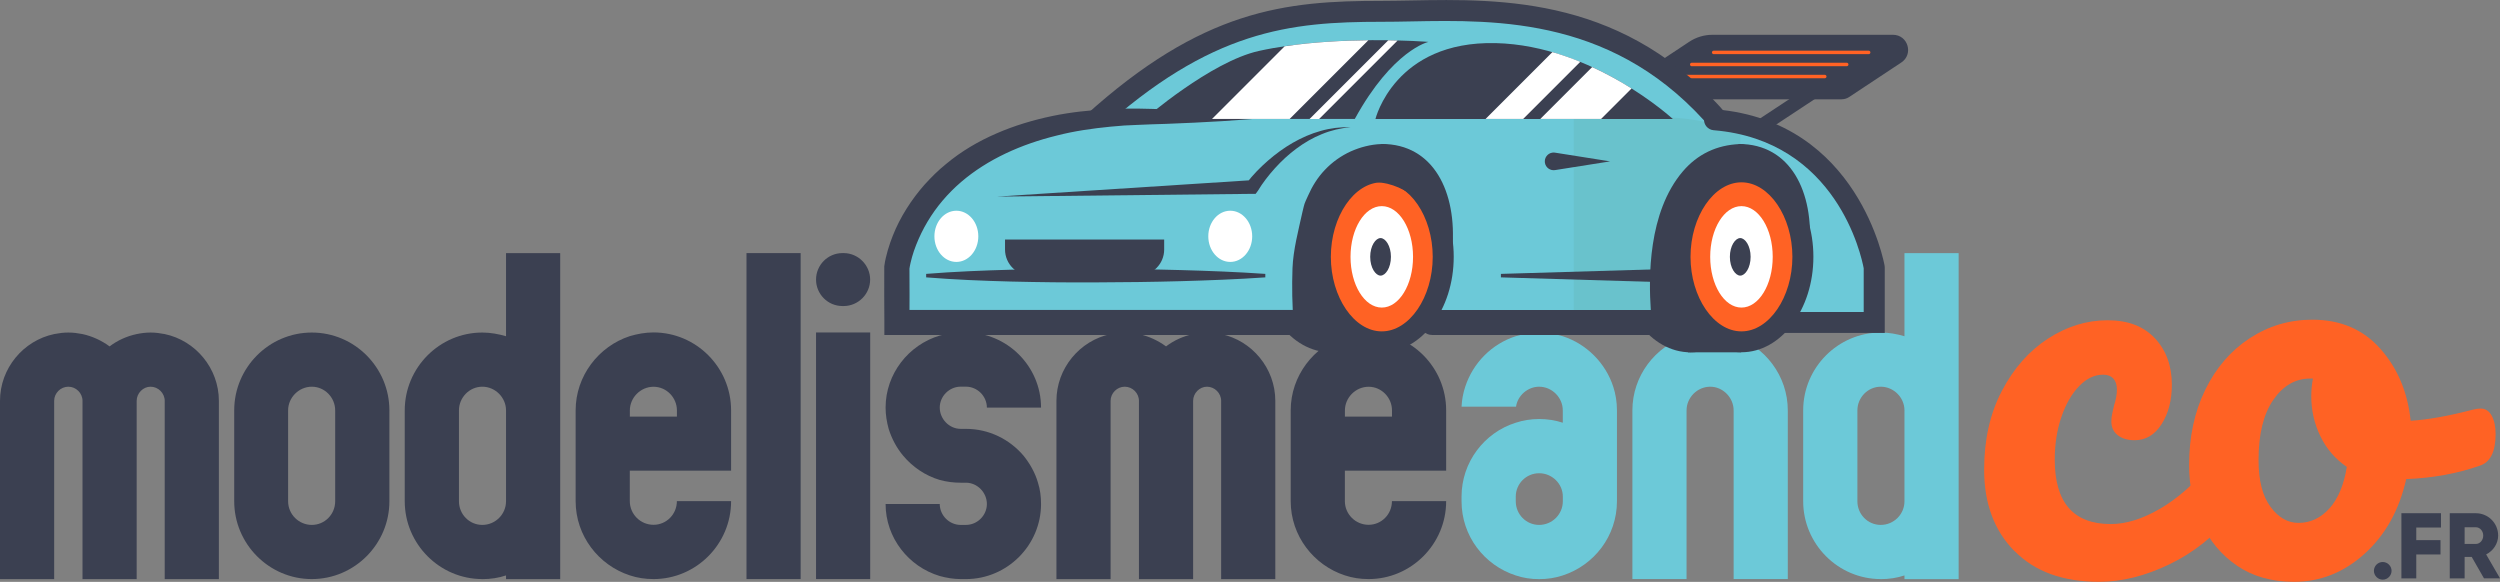 <?xml version="1.0" encoding="UTF-8"?><svg id="Calque_2" xmlns="http://www.w3.org/2000/svg" width="472.65" height="110.01" viewBox="0 0 472.65 110.01"><rect x="0" y="0" width="472.65" height="110.01" fill="#808080" stroke="none"/><defs><style>.cls-1{fill:#fff;}.cls-2{fill:#ff6224;}.cls-3{fill:#3b4051;}.cls-4{fill:#69c2cc;}.cls-5{fill:#6cc9d8;}</style></defs><g id="BACKGROUND"><path class="cls-3" d="m28.46,73.11c-1.4,0-2.62,1.22-2.62,2.68v33.7h-10.24v-33.7c0-1.46-1.22-2.68-2.68-2.68s-2.68,1.22-2.68,2.68v33.7H0v-33.7c0-6.17,4.42-11.41,10.24-12.63.87-.17,1.75-.29,2.68-.29s1.8.12,2.68.29c1.86.41,3.61,1.22,5.12,2.33,1.46-1.11,3.2-1.92,5.12-2.33.81-.17,1.75-.29,2.62-.29.93,0,1.8.12,2.68.29,5.82,1.22,10.24,6.46,10.24,12.63v33.7h-10.24v-33.7c0-1.46-1.22-2.68-2.68-2.68Z"/><path class="cls-3" d="m58.95,62.87c8.09,0,14.67,6.63,14.67,14.72v17.17c0,8.09-6.58,14.72-14.67,14.72s-14.67-6.64-14.67-14.72v-17.17c0-8.09,6.58-14.72,14.67-14.72Zm0,10.24c-2.44,0-4.48,2.04-4.48,4.48v17.17c0,2.5,2.04,4.48,4.48,4.48s4.42-1.98,4.42-4.48v-17.17c0-2.44-1.98-4.48-4.42-4.48Z"/><path class="cls-3" d="m91.19,109.48c-8.09,0-14.67-6.64-14.67-14.72v-17.17c0-8.09,6.58-14.72,14.67-14.72,1.57,0,3.08.29,4.48.7v-15.71h10.24v61.63h-10.24v-.7c-1.4.47-2.91.7-4.48.7Zm0-36.37c-2.44,0-4.42,2.04-4.42,4.48v17.17c0,2.5,1.98,4.48,4.42,4.48s4.48-1.98,4.48-4.48v-17.17c0-2.44-2.04-4.48-4.48-4.48Z"/><path class="cls-3" d="m138.22,94.76c0,8.09-6.58,14.72-14.67,14.72-1.57,0-3.08-.23-4.48-.7-5.88-1.92-10.24-7.45-10.24-14.03v-17.17c0-6.52,4.36-12.11,10.24-14.03,1.4-.41,2.91-.7,4.48-.7,8.09,0,14.67,6.63,14.67,14.72v11.41h-19.15v5.76c0,2.5,2.04,4.48,4.48,4.48s4.42-1.98,4.42-4.48h10.24Zm-10.24-16v-1.16c0-2.44-1.98-4.48-4.42-4.48s-4.48,2.04-4.48,4.48v1.16h8.9Z"/><path class="cls-3" d="m141.13,47.85h10.24v61.63h-10.24v-61.63Z"/><path class="cls-3" d="m159.28,47.85h.23c2.73,0,5,2.27,5,5.01s-2.27,5-5,5h-.23c-2.79,0-5-2.27-5-5s2.21-5.01,5-5.01Zm-5,15.01h10.24v46.62h-10.24v-46.62Z"/><path class="cls-3" d="m181.63,99.24h.99c2.15,0,3.96-1.8,3.96-3.96s-1.8-4.02-3.96-4.02h-.99c-1.34,0-2.68-.17-3.96-.52-2.74-.82-5.12-2.44-6.93-4.6-1.22-1.46-2.15-3.2-2.73-5.06-.35-1.28-.58-2.62-.58-4.02,0-6.4,4.36-11.87,10.24-13.62,1.28-.35,2.62-.58,3.96-.58h.99c7.8,0,14.2,6.4,14.2,14.2h-10.24c0-2.15-1.8-3.96-3.96-3.96h-.99c-2.15,0-3.96,1.8-3.96,3.96s1.8,4.02,3.96,4.02h.99c4.36,0,8.26,1.98,10.88,5.06,1.22,1.51,2.21,3.26,2.74,5.12.41,1.28.58,2.62.58,4.02,0,7.8-6.4,14.2-14.2,14.2h-.99c-1.34,0-2.68-.23-3.96-.58-5.88-1.75-10.24-7.22-10.24-13.62h10.24c0,2.15,1.8,3.96,3.96,3.96Z"/><path class="cls-3" d="m228.19,73.11c-1.4,0-2.62,1.22-2.62,2.68v33.7h-10.24v-33.7c0-1.46-1.22-2.68-2.68-2.68s-2.68,1.22-2.68,2.68v33.7h-10.24v-33.7c0-6.17,4.42-11.41,10.24-12.63.87-.17,1.75-.29,2.68-.29s1.8.12,2.68.29c1.86.41,3.61,1.22,5.12,2.33,1.46-1.11,3.2-1.92,5.12-2.33.82-.17,1.75-.29,2.62-.29.93,0,1.8.12,2.68.29,5.82,1.22,10.24,6.46,10.24,12.63v33.7h-10.24v-33.7c0-1.46-1.22-2.68-2.68-2.68Z"/><path class="cls-3" d="m273.41,94.76c0,8.09-6.58,14.72-14.67,14.72-1.57,0-3.08-.23-4.48-.7-5.88-1.92-10.24-7.45-10.24-14.03v-17.17c0-6.52,4.36-12.11,10.24-14.03,1.4-.41,2.91-.7,4.48-.7,8.09,0,14.67,6.63,14.67,14.72v11.41h-19.15v5.76c0,2.5,2.04,4.48,4.48,4.48s4.42-1.98,4.42-4.48h10.24Zm-10.24-16v-1.16c0-2.44-1.98-4.48-4.42-4.48s-4.48,2.04-4.48,4.48v1.16h8.9Z"/><path class="cls-5" d="m276.32,94.76v-.87c0-6.52,4.31-12.11,10.24-13.97,1.4-.46,2.91-.7,4.42-.7s3.08.23,4.48.7v-2.33c0-2.44-2.04-4.48-4.48-4.48-2.15,0-4.07,1.69-4.36,3.78h-10.3c.06-1.28.29-2.56.7-3.78,1.46-4.48,5-8.09,9.54-9.54,1.4-.41,2.91-.7,4.42-.7s3.08.29,4.48.7c4.48,1.45,8.09,5.06,9.54,9.54.46,1.4.7,2.91.7,4.48v17.17c0,6.58-4.31,12.1-10.24,14.03-1.4.47-2.91.7-4.48.7s-3.03-.23-4.42-.7c-5.94-1.92-10.24-7.45-10.24-14.03Zm19.15,0v-.87c0-2.44-2.04-4.42-4.48-4.42s-4.42,1.98-4.42,4.42v.87c0,2.5,1.98,4.48,4.42,4.48s4.48-1.98,4.48-4.48Z"/><path class="cls-5" d="m323.34,73.11c-2.44,0-4.48,2.04-4.48,4.48v31.89h-10.24v-31.89c0-6.52,4.31-12.11,10.24-14.03,1.4-.41,2.91-.7,4.48-.7s3.03.29,4.42.7c5.94,1.92,10.24,7.51,10.24,14.03v31.89h-10.24v-31.89c0-2.44-2.04-4.48-4.42-4.48Z"/><path class="cls-5" d="m355.58,109.48c-8.09,0-14.67-6.64-14.67-14.72v-17.17c0-8.09,6.58-14.72,14.67-14.72,1.57,0,3.08.29,4.48.7v-15.71h10.24v61.63h-10.24v-.7c-1.4.47-2.91.7-4.48.7Zm0-36.37c-2.44,0-4.42,2.04-4.42,4.48v17.17c0,2.5,1.98,4.48,4.42,4.48s4.48-1.98,4.48-4.48v-17.17c0-2.44-2.04-4.48-4.48-4.48Z"/><path class="cls-2" d="m380.84,104.18c-3.82-3.88-5.72-9.01-5.72-15.38,0-5.67,1.12-10.64,3.36-14.91,2.24-4.27,5.15-7.56,8.71-9.87,3.57-2.31,7.31-3.47,11.24-3.47s6.84,1.14,8.98,3.41c2.13,2.28,3.2,5.2,3.2,8.77,0,2.94-.65,5.43-1.94,7.46-1.3,2.03-2.99,3.04-5.09,3.04-1.33,0-2.4-.32-3.2-.95-.81-.63-1.21-1.5-1.21-2.62,0-.49.07-1.05.21-1.68.14-.63.24-1.08.31-1.37.35-1.05.53-2.03.53-2.94s-.23-1.61-.68-2.1c-.46-.49-1.1-.73-1.94-.73-1.61,0-3.12.72-4.51,2.15-1.4,1.44-2.52,3.38-3.36,5.83-.84,2.45-1.26,5.15-1.26,8.08,0,8.12,3.53,12.18,10.6,12.18,2.87,0,5.97-.96,9.29-2.89,3.32-1.92,6.6-4.81,9.82-8.66.84-.98,1.79-1.47,2.83-1.47.91,0,1.63.42,2.15,1.26s.79,2,.79,3.46c0,2.66-.67,4.83-1.99,6.51-3.29,4.06-7.23,7.19-11.81,9.4-4.59,2.21-9.01,3.31-13.28,3.31-6.86,0-12.2-1.94-16.01-5.83Z"/><path class="cls-2" d="m471.09,78.61c.49.91.73,2.07.73,3.46,0,3.36-1.02,5.36-3.04,5.99-4.2,1.47-8.82,2.31-13.86,2.52-1.33,5.88-3.96,10.59-7.88,14.12-3.92,3.54-8.37,5.3-13.33,5.3-4.2,0-7.79-1.01-10.76-3.04-2.98-2.03-5.23-4.73-6.77-8.09-1.54-3.36-2.31-7-2.31-10.92,0-5.32,1.01-10.06,3.04-14.23,2.03-4.16,4.83-7.42,8.4-9.76,3.57-2.34,7.52-3.52,11.87-3.52,5.32,0,9.61,1.84,12.86,5.51s5.16,8.21,5.72,13.6c3.29-.21,7.21-.91,11.76-2.1.56-.14,1.05-.21,1.47-.21.91,0,1.61.46,2.1,1.37Zm-30.71,17.54c1.64-1.82,2.75-4.44,3.31-7.88-2.17-1.47-3.83-3.39-4.99-5.78-1.16-2.38-1.73-4.9-1.73-7.56,0-1.12.1-2.24.31-3.36h-.52c-2.8,0-5.13,1.35-6.98,4.04-1.86,2.7-2.78,6.49-2.78,11.39,0,3.85.75,6.79,2.26,8.82,1.5,2.03,3.27,3.04,5.3,3.04,2.24,0,4.18-.91,5.83-2.73Z"/><path class="cls-3" d="m448.81,107.92c0-.92.76-1.67,1.67-1.67s1.67.76,1.67,1.67-.76,1.67-1.67,1.67-1.67-.76-1.67-1.67Z"/><path class="cls-3" d="m456.82,99.74v2.38h4.58v2.71h-4.58v4.52h-2.81v-12.32h7.48v2.71h-4.66Z"/><path class="cls-3" d="m467.3,105.3h-1.34v4.05h-2.81v-12.32h4.93c2.34,0,4.22,1.88,4.22,4.22,0,1.51-.92,2.89-2.27,3.57l2.62,4.52h-3.03l-2.32-4.05Zm-1.34-2.46h2.11c.77,0,1.41-.69,1.41-1.58s-.63-1.58-1.41-1.58h-2.11v3.17Z"/></g><g id="OBJECTS"><rect class="cls-3" x="328.53" y="16.78" width="26.27" height="2.64" transform="translate(46.52 191.17) rotate(-33.42)"/><path class="cls-3" d="m348.18,18.78h-45.24l16.44-10.89c1.29-.85,2.8-1.31,4.35-1.31h34.16c2.83,0,3.93,3.67,1.58,5.23l-9.88,6.54c-.42.28-.91.42-1.41.42Z"/><path class="cls-2" d="m353.29,10.24h-29.3c-.18,0-.33-.15-.33-.33s.15-.33.33-.33h29.3c.18,0,.33.15.33.33s-.15.33-.33.33Z"/><path class="cls-2" d="m349.14,12.52h-29.3c-.18,0-.33-.15-.33-.33s.15-.33.33-.33h29.3c.18,0,.33.15.33.33s-.15.33-.33.33Z"/><path class="cls-2" d="m344.99,14.8h-29.3c-.18,0-.33-.15-.33-.33s.15-.33.33-.33h29.3c.18,0,.33.15.33.33s-.15.33-.33.33Z"/><path class="cls-5" d="m206.42,23.43C228.58,3.31,244.09,2.14,261.18,2.14s43.44-3.38,64.2,21.28h-118.96Z"/><path class="cls-3" d="m325.38,25.41c-.57,0-1.13-.24-1.52-.71-18.01-21.41-40.6-20.97-57.1-20.65-1.96.04-3.81.07-5.59.07-17.31,0-32.23,1.53-53.43,20.77-.81.74-2.06.68-2.8-.14-.74-.81-.68-2.07.14-2.8C227.33,1.76,243,.16,261.18.16c1.74,0,3.57-.04,5.51-.07,17.29-.33,40.97-.79,60.21,22.06.71.84.6,2.09-.24,2.79-.37.31-.82.47-1.28.47Z"/><path class="cls-5" d="m270.75,60.96h83.58v-10.43s-3.18-28.48-46.74-28.48h-51.16v5.42s8.72-.09,12.22,9.36c3.5,9.45,2.1,24.13,2.1,24.13Z"/><ellipse class="cls-3" cx="251.61" cy="48.56" rx="13.6" ry="18.05"/><rect class="cls-3" x="251.1" y="30.51" width="10.07" height="36.1"/><ellipse class="cls-2" cx="261.24" cy="48.56" rx="12.97" ry="17.21"/><path class="cls-3" d="m261.24,34.47c5.22,0,9.63,6.45,9.63,14.09s-4.41,14.09-9.63,14.09-9.63-6.45-9.63-14.09,4.41-14.09,9.63-14.09m0-3.97c-7.51,0-13.6,8.08-13.6,18.05s6.09,18.05,13.6,18.05,13.6-8.08,13.6-18.05-6.09-18.05-13.6-18.05h0Z"/><ellipse class="cls-1" cx="261.24" cy="48.56" rx="5.91" ry="9.59"/><path class="cls-3" d="m261.01,52.11c-.92,0-1.96-1.46-1.96-3.55s1.03-3.55,1.96-3.55,1.96,1.46,1.96,3.55-1.03,3.55-1.96,3.55Z"/><ellipse class="cls-3" cx="319.61" cy="48.56" rx="13.6" ry="18.05"/><rect class="cls-3" x="319.1" y="30.51" width="10.07" height="36.1"/><ellipse class="cls-2" cx="329.24" cy="48.56" rx="12.97" ry="17.21"/><path class="cls-3" d="m329.24,34.47c5.22,0,9.63,6.45,9.63,14.09s-4.41,14.09-9.63,14.09-9.63-6.45-9.63-14.09,4.41-14.09,9.63-14.09m0-3.97c-7.51,0-13.6,8.08-13.6,18.05s6.09,18.05,13.6,18.05,13.6-8.08,13.6-18.05-6.09-18.05-13.6-18.05h0Z"/><ellipse class="cls-1" cx="329.24" cy="48.56" rx="5.91" ry="9.59"/><path class="cls-3" d="m329.01,52.11c-.92,0-1.96-1.46-1.96-3.55s1.03-3.55,1.96-3.55,1.96,1.46,1.96,3.55-1.03,3.55-1.96,3.55Z"/><path class="cls-5" d="m246.92,60.96h-77.35v-10.43s3.18-28.48,46.74-28.48h44.94v5.42s-8.72-.09-12.22,9.36c-3.5,9.45-2.1,24.13-2.1,24.13Z"/><path class="cls-4" d="m316.78,36.84c3.5-9.45,12.22-9.36,12.22-9.36v-2.51c-8.14-2.91-12.79-2.91-21.41-2.91h-10.05v38.91h17.14s-1.4-14.68,2.1-24.13Z"/><path class="cls-3" d="m356.31,62.95h-19.12c-1.1,0-1.98-.89-1.98-1.98s.89-1.98,1.98-1.98h15.16v-8.27c-.41-2.23-5.08-24.18-28.37-26.1-1.09-.09-1.9-1.05-1.81-2.14.09-1.09,1.04-1.9,2.14-1.81,27.14,2.23,31.94,29.28,31.99,29.55l.03.33v12.41Z"/><path class="cls-3" d="m261.22,31.94s-.25.01-.4.03c-.16,0-.33.04-.5.06-.34.06-.69.11-1.03.21-.69.16-1.35.41-1.99.69-1.27.59-2.42,1.4-3.38,2.41-1.96,2.01-2.99,2.76-3.71,5.87-.68,3.12-1.01,6.38-1.14,9.67-.12,3.27-.06,6.65.2,9.86l.21,2.59h-82.28v-2.36h0c-.03-3.48-.03-6.95-.02-10.43v-.15s.01-.11.01-.11c.08-.64.18-1.05.29-1.56.11-.48.23-.95.37-1.42.28-.93.58-1.84.94-2.73.7-1.78,1.58-3.48,2.59-5.09,1.01-1.61,2.15-3.13,3.4-4.55,1.27-1.4,2.61-2.74,4.08-3.92,2.89-2.42,6.15-4.32,9.55-5.79,3.4-1.48,6.94-2.53,10.51-3.28,3.58-.75,7.19-1.11,10.8-1.3l2.7-.11h2.7c1.81.01,3.55.1,5.33.15,7.08.27,14.16.64,21.23,1.37-7.08.73-14.16,1.1-21.23,1.37-1.76.07-3.56.09-5.29.19l-2.61.12-2.6.22c-3.45.34-6.88.83-10.2,1.69-6.64,1.63-12.99,4.44-18.03,8.76-2.52,2.16-4.68,4.69-6.36,7.51-.84,1.4-1.55,2.88-2.15,4.39-.31.75-.55,1.53-.78,2.29-.11.39-.21.77-.29,1.15l-.12.57c-.03.17-.07.4-.08.48v-.26c.02,3.48.03,6.95,0,10.43h0s-2.36-2.36-2.36-2.36h77.35l-2.35,2.59c-.29-3.56-.34-6.98-.22-10.49.14-3.49,1.11-7.1,1.88-10.62.44-1.77.25-1.3,1.06-3.08.77-1.76,1.82-3.47,3.21-4.91,1.37-1.45,3.04-2.63,4.85-3.46.91-.4,1.85-.74,2.81-.97.48-.13.97-.21,1.47-.29.25-.03.5-.07.76-.09.27-.02.48-.04.87-.05,1.3-.01,2.37,1.03,2.38,2.34.01,1.27-.98,2.31-2.23,2.38h-.2Z"/><path class="cls-3" d="m314.68,63.33h-43.93c-1.3,0-2.36-1.06-2.36-2.36s1.06-2.36,2.36-2.36h41.35c-.4-5.99-.58-18.42,6.05-26.2,2.78-3.26,6.4-5,10.77-5.17,1.32-.04,2.4.97,2.45,2.27.05,1.3-.97,2.4-2.27,2.45-3.03.12-5.43,1.26-7.35,3.5-6.96,8.16-4.75,25.03-4.72,25.22l.32,2.65h-2.67Z"/><path class="cls-3" d="m261.27,27.22c9.68,0,14.23,8.98,13.31,19.89,0,0-7.1-19.91-24.79-9.95l11.48-9.95Z"/><path class="cls-3" d="m328.78,27.22c9.68,0,14.23,8.98,13.31,19.89,0,0-5.52-20.74-23.2-10.78l9.89-9.12Z"/><path class="cls-3" d="m256.14,22.49h-39.75s12.51-10.85,21.62-12.86c14.24-3.15,32.05-1.71,32.05-1.71,0,0-6.74,1.49-13.92,14.56Z"/><path class="cls-1" d="m262.46,7.62l-14.88,14.88h1.81l14.84-14.84c-.56-.01-1.15-.03-1.77-.04Z"/><path class="cls-1" d="m229.14,22.49h14.68l14.88-14.88c-4.71.05-10.34.32-15.82,1.14l-13.75,13.75Z"/><path class="cls-3" d="m282.78,8.15c18.37.43,33.49,14.35,33.49,14.35h-56.23s3.61-14.79,22.74-14.35Z"/><path class="cls-1" d="m293.49,9.86l-12.63,12.63h7.11l10.8-10.8c-1.68-.69-3.44-1.31-5.27-1.84Z"/><path class="cls-1" d="m308.47,16.73c-2.14-1.35-4.65-2.76-7.45-4.05l-9.81,9.81h11.49l5.76-5.76Z"/><path class="cls-3" d="m188.63,37.16l48.06-3.1-1.04.59h0c1.25-1.63,2.59-2.98,4.06-4.27,1.46-1.27,3.03-2.42,4.7-3.38,1.67-.96,3.45-1.74,5.29-2.25,1.84-.53,3.75-.75,5.63-.7-1.87.17-3.71.6-5.42,1.31-1.72.69-3.32,1.63-4.79,2.72-1.48,1.09-2.82,2.34-4.05,3.69-1.21,1.34-2.37,2.83-3.25,4.3h0s-.43.58-.43.58h-.61s-48.16.52-48.16.52Z"/><path class="cls-1" d="m184.96,44.68c0,2.67-1.86,4.84-4.15,4.84s-4.15-2.17-4.15-4.84,1.86-4.84,4.15-4.84,4.15,2.17,4.15,4.84Z"/><ellipse class="cls-1" cx="232.59" cy="44.68" rx="4.15" ry="4.84"/><path class="cls-3" d="m190.01,45.28h30.09v1.89c0,2.73-2.21,4.94-4.94,4.94h-20.21c-2.73,0-4.94-2.21-4.94-4.94v-1.89h0Z"/><path class="cls-3" d="m293.99,28.86l10.42,1.65-10.42,1.65c-.91.14-1.77-.48-1.91-1.39-.14-.91.48-1.77,1.39-1.91.18-.03.36-.03.52,0Z"/><path class="cls-3" d="m175.1,51.78c5.34-.43,10.69-.64,16.03-.79,5.34-.13,10.69-.19,16.03-.16,5.34.02,10.69.08,16.03.23,5.34.15,10.69.35,16.03.72v.66c-5.34.37-10.69.57-16.03.72-5.34.15-10.69.21-16.03.23-5.34.03-10.69-.03-16.03-.16-5.34-.14-10.69-.36-16.03-.79v-.66Z"/><polygon class="cls-3" points="283.76 51.78 316.27 50.82 316.27 53.41 283.76 52.44 283.76 51.78"/></g></svg>